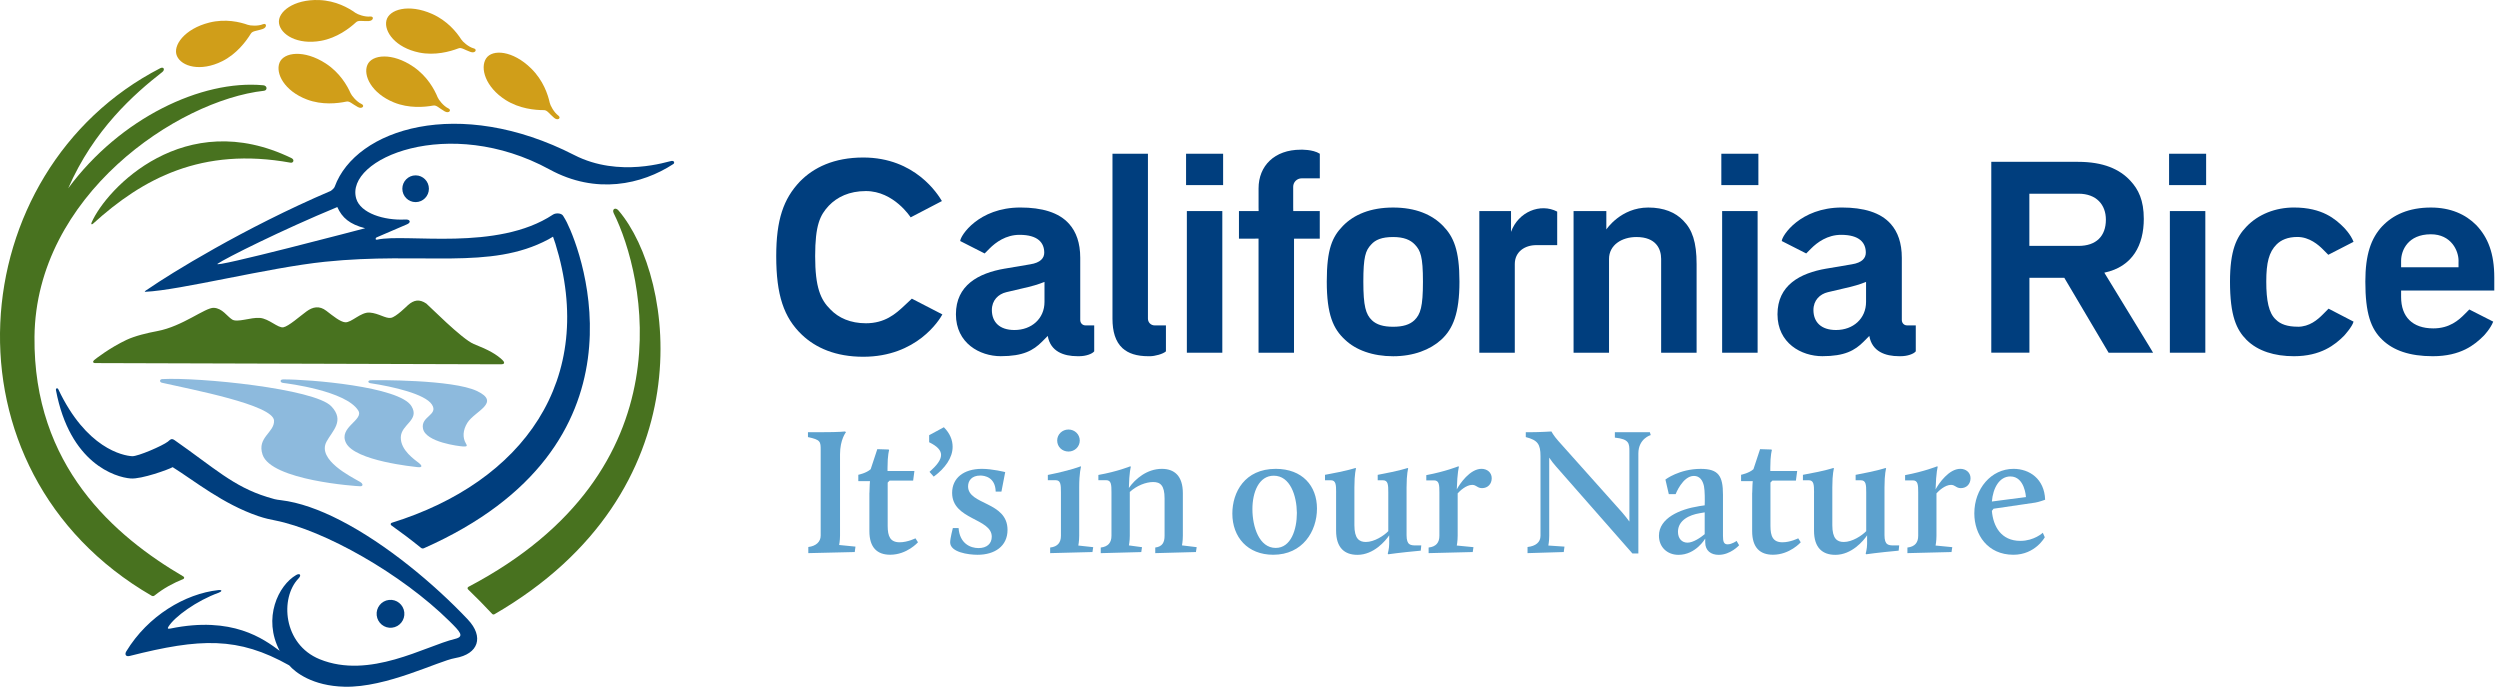 <svg width="206" height="57" viewBox="0 0 206 57" fill="none" xmlns="http://www.w3.org/2000/svg">
<g style="mix-blend-mode:luminosity">
<path d="M71.353 26.637C72.902 26.637 73.786 25.879 74.517 25.188L75.136 24.609L77.652 25.908C77.405 26.37 75.536 29.397 71.131 29.397C68.852 29.397 67.214 28.662 66.086 27.593C64.58 26.167 63.961 24.296 63.961 21.111C63.961 18.105 64.558 16.388 65.908 14.962C67.036 13.804 68.719 12.979 71.131 12.979C75.425 12.979 77.296 16.035 77.614 16.567L75.038 17.91C75.038 17.91 73.66 15.744 71.35 15.744C69.978 15.744 68.983 16.234 68.297 16.947C67.567 17.727 67.169 18.552 67.169 21.113C67.169 23.675 67.611 24.701 68.431 25.501C69.094 26.192 70.069 26.637 71.353 26.637Z" fill="#003E7E"/>
<path d="M82.793 22.135L84.896 21.779C85.737 21.645 86.046 21.267 86.046 20.82C86.046 19.996 85.515 19.35 84.01 19.35C82.882 19.35 82.04 19.973 81.532 20.485L81.135 20.885L79.121 19.861C79.121 19.439 80.628 17.099 84.076 17.099C85.846 17.099 87.263 17.499 88.104 18.458C88.679 19.104 89.012 20.018 89.012 21.243V26.366C89.012 26.634 89.212 26.811 89.432 26.811H90.163V28.95C89.985 29.174 89.454 29.35 88.946 29.35H88.768C87.662 29.35 86.555 28.972 86.335 27.68L85.871 28.148C85.14 28.883 84.299 29.35 82.462 29.35C80.737 29.35 78.768 28.282 78.768 25.897C78.768 23.512 80.604 22.51 82.795 22.133L82.793 22.135ZM86.068 23.228C86.068 23.228 85.466 23.478 84.74 23.648C84.014 23.818 82.924 24.075 82.924 24.075C82.26 24.231 81.73 24.743 81.73 25.546C81.73 26.525 82.349 27.193 83.588 27.193C85.005 27.193 86.066 26.256 86.066 24.877V23.228H86.068Z" fill="#003E7E"/>
<path d="M150.49 22.135L152.593 21.779C153.435 21.645 153.743 21.267 153.743 20.82C153.743 19.996 153.213 19.35 151.707 19.35C150.579 19.35 149.738 19.973 149.229 20.485L148.832 20.885L146.818 19.861C146.818 19.439 148.326 17.099 151.774 17.099C153.543 17.099 154.96 17.499 155.802 18.458C156.377 19.104 156.71 20.018 156.71 21.243V26.366C156.71 26.634 156.91 26.811 157.129 26.811H157.86V28.95C157.682 29.174 157.152 29.35 156.643 29.35H156.465C155.36 29.35 154.252 28.972 154.032 27.68L153.568 28.148C152.837 28.883 151.996 29.35 150.16 29.35C148.434 29.35 146.465 28.282 146.465 25.897C146.465 23.512 148.301 22.51 150.493 22.133L150.49 22.135ZM153.765 23.228C153.765 23.228 153.164 23.478 152.438 23.648C151.712 23.818 150.621 24.075 150.621 24.075C149.957 24.231 149.427 24.743 149.427 25.546C149.427 26.525 150.046 27.193 151.285 27.193C152.702 27.193 153.763 26.256 153.763 24.877V23.228H153.765Z" fill="#003E7E"/>
<path d="M92.487 28.684C91.912 28.15 91.668 27.325 91.668 26.256V12.666H94.59V26.256C94.59 26.569 94.834 26.813 95.143 26.813H96.073V28.952C95.829 29.176 95.143 29.352 94.768 29.352H94.634C93.662 29.352 92.976 29.129 92.487 28.684Z" fill="#003E7E"/>
<path d="M100.785 12.668V15.252H97.732V12.668H100.785ZM100.719 17.392V29.064H97.797V17.392H100.719Z" fill="#003E7E"/>
<path d="M108.751 14.694H107.268C106.848 14.694 106.559 15.027 106.559 15.384V17.056L106.564 17.394H106.957L108.749 17.392V19.665H106.957L106.628 19.669V20L106.626 29.066H103.704V19.658L103.373 19.665H102.09V17.392H103.711L103.706 17.058V15.521C103.706 13.672 105.012 12.335 107.181 12.335C107.181 12.335 108.163 12.293 108.753 12.668V14.696L108.751 14.694Z" fill="#003E7E"/>
<path d="M118.909 18.616C119.773 19.508 120.259 20.599 120.259 23.205C120.259 25.812 119.729 27.104 118.754 27.995C117.846 28.82 116.474 29.355 114.793 29.355C113.112 29.355 111.718 28.843 110.832 27.995C109.859 27.104 109.326 25.924 109.326 23.205C109.326 20.487 109.79 19.508 110.654 18.616C111.562 17.68 112.934 17.101 114.793 17.101C116.651 17.101 118.001 17.68 118.909 18.616ZM116.542 26.391C117.051 25.901 117.251 25.277 117.251 23.205C117.251 21.133 117.051 20.644 116.587 20.154C116.212 19.754 115.656 19.531 114.795 19.531C113.865 19.531 113.334 19.754 112.981 20.154C112.517 20.644 112.339 21.178 112.339 23.205C112.339 25.233 112.539 25.901 113.048 26.391C113.423 26.748 113.978 26.925 114.795 26.925C115.612 26.925 116.167 26.746 116.542 26.391Z" fill="#003E7E"/>
<path d="M124.819 21.757V29.064H121.896V17.392H124.508V19.106C125.105 17.45 126.93 16.714 128.313 17.436V20.199H126.588C125.658 20.199 124.819 20.733 124.819 21.759V21.757Z" fill="#003E7E"/>
<path d="M132.364 18.905C132.364 18.905 133.546 17.101 135.817 17.101C137.1 17.101 138.053 17.501 138.695 18.169C139.447 18.927 139.8 19.951 139.8 21.757V29.064H136.878V21.334C136.878 20.51 136.459 19.531 134.842 19.531C133.625 19.531 132.584 20.199 132.584 21.334V29.064H129.662V17.392H132.362V18.907L132.364 18.905Z" fill="#003E7E"/>
<path d="M144.891 12.668V15.252H141.838V12.668H144.891ZM144.827 17.392V29.064H141.904V17.392H144.827Z" fill="#003E7E"/>
<path d="M173.397 22.47L177.136 28.597C177.247 28.776 177.413 29.064 177.413 29.064H173.75L170.099 22.892H167.224V23.226V29.062H164.082V13.335H171.229C173.31 13.335 174.66 13.936 175.544 14.895C176.208 15.608 176.649 16.5 176.649 18.035C176.649 20.174 175.741 21.978 173.397 22.468V22.47ZM171.272 15.966H167.219V16.299V20.262H167.55H171.267C172.728 20.262 173.525 19.459 173.525 18.1C173.525 16.875 172.75 15.961 171.267 15.961L171.272 15.966Z" fill="#003E7E"/>
<path d="M181.785 12.668V15.252H178.732V12.668H181.785ZM181.719 17.392V29.064H178.797V17.392H181.719Z" fill="#003E7E"/>
<path d="M189.33 26.925C190.304 26.925 190.968 26.346 191.41 25.901L191.874 25.434L193.932 26.502C193.835 26.918 193.157 27.66 193.157 27.66C192.405 28.418 191.232 29.352 189.019 29.352C187.424 29.352 186.054 28.93 185.124 28.016C184.283 27.169 183.752 26.033 183.752 23.203C183.752 20.642 184.283 19.529 185.102 18.681C186.077 17.658 187.491 17.099 189.019 17.099C191.366 17.099 192.449 18.058 193.135 18.746C193.135 18.746 193.695 19.303 193.932 19.926L191.852 20.995L191.41 20.55C191.057 20.195 190.304 19.526 189.307 19.526C188.51 19.526 187.957 19.772 187.582 20.15C186.963 20.773 186.741 21.643 186.741 23.201C186.741 24.759 186.94 25.807 187.538 26.341C187.913 26.719 188.49 26.92 189.33 26.92V26.925Z" fill="#003E7E"/>
<path d="M196.301 18.639C197.187 17.702 198.492 17.101 200.306 17.101C201.923 17.101 203.162 17.658 204.046 18.549C205.02 19.575 205.529 20.89 205.529 22.872V23.941H197.851V24.274V24.475C197.851 26.102 198.781 27.059 200.506 27.059C201.856 27.059 202.609 26.368 203.095 25.879L203.471 25.501L205.44 26.502C205.216 27.09 204.665 27.66 204.665 27.66C203.912 28.418 202.762 29.352 200.46 29.352C198.535 29.352 197.207 28.863 196.321 28.016C195.348 27.101 194.904 25.809 194.904 23.203C194.904 20.975 195.368 19.638 196.299 18.637L196.301 18.639ZM202.582 22.025V21.69L202.585 21.489C202.585 20.642 201.965 19.305 200.306 19.305C198.404 19.305 197.851 20.642 197.851 21.489V22.023H198.162H202.585L202.582 22.025Z" fill="#003E7E"/>
<path d="M34.247 16.654C34.852 16.654 35.342 16.16 35.342 15.552C35.342 14.943 34.852 14.45 34.247 14.45C33.642 14.45 33.152 14.943 33.152 15.552C33.152 16.16 33.642 16.654 34.247 16.654Z" fill="#003E7E"/>
<path d="M29.657 39.701C28.96 39.297 26.093 37.893 26.908 36.387C27.39 35.497 28.431 34.665 27.297 33.476C25.914 32.026 16.406 31.073 13.368 31.237C13.135 31.25 13.129 31.489 13.342 31.538C15.74 32.086 22.53 33.36 22.581 34.659C22.621 35.649 21.157 36.033 21.635 37.462C22.345 39.587 29.366 40.066 29.688 40.068C29.91 40.07 29.961 39.878 29.657 39.701Z" fill="#8DBADD"/>
<path d="M33.025 36.033C33.05 34.954 34.615 34.627 33.902 33.463C32.916 31.847 25.456 31.252 23.338 31.263C23.033 31.263 23.071 31.523 23.318 31.552C23.739 31.603 28.485 32.204 29.515 33.818C30.023 34.614 27.863 35.195 28.511 36.494C29.257 37.989 34.169 38.461 34.4 38.492C34.662 38.528 34.899 38.465 34.542 38.172C34.182 37.88 33.003 37.113 33.025 36.033Z" fill="#8DBADD"/>
<path d="M39.294 32.216C37.294 31.266 30.968 31.313 30.539 31.333C30.295 31.346 30.284 31.543 30.537 31.579C32.382 31.856 35.031 32.466 35.591 33.336C36.152 34.205 34.642 34.299 34.856 35.323C35.087 36.44 37.802 36.767 38.169 36.791C38.535 36.813 38.493 36.711 38.384 36.53C38.108 36.062 38.137 35.443 38.508 34.844C39.119 33.863 41.326 33.179 39.292 32.213L39.294 32.216Z" fill="#8DBADD"/>
<path d="M41.391 29.654C40.9 29.203 40.336 28.86 39.037 28.344C38.082 27.964 35.258 25.101 35.129 25.014C34.55 24.62 34.099 24.721 33.622 25.137C33.522 25.224 32.642 26.116 32.212 26.192C31.781 26.268 31.208 25.812 30.466 25.756C29.725 25.7 28.957 26.603 28.439 26.556C28.035 26.52 27.453 26.044 26.889 25.61C26.31 25.163 25.77 25.286 25.258 25.66C24.718 26.051 23.783 26.891 23.346 26.97C22.908 27.048 22.162 26.256 21.414 26.196C20.668 26.136 19.562 26.599 19.131 26.33C18.703 26.062 18.328 25.4 17.619 25.365C16.911 25.329 15.05 26.893 12.959 27.282C12.173 27.428 11.136 27.671 10.419 28.009C9.06 28.65 7.863 29.576 7.75 29.679C7.623 29.793 7.654 29.918 7.847 29.918C8.096 29.918 40.487 30.014 41.306 30.018C41.5 30.018 41.675 29.922 41.389 29.656L41.391 29.654Z" fill="#48721F"/>
<path d="M32.301 51.722C32.93 51.653 33.383 51.086 33.314 50.453C33.245 49.82 32.681 49.364 32.053 49.434C31.424 49.503 30.971 50.071 31.04 50.703C31.109 51.336 31.673 51.792 32.301 51.722Z" fill="#003E7E"/>
<path d="M38.559 51.056C35.772 48.108 31.816 44.811 28.021 42.864C26.327 41.995 24.661 41.394 23.149 41.215C22.692 41.161 22.592 41.132 22.008 40.951C19.219 40.084 17.669 38.564 14.383 36.268C14.106 36.074 14.001 36.259 13.835 36.389C13.389 36.737 11.355 37.614 10.893 37.591C10.127 37.551 7.103 36.941 4.807 32.079C4.74 31.941 4.58 31.981 4.611 32.151C5.75 38.188 9.503 39.328 10.766 39.426C11.665 39.496 13.908 38.68 14.228 38.494C16.024 39.619 18.36 41.528 21.264 42.522C21.846 42.721 22.306 42.813 22.65 42.88C26.724 43.682 33.079 47.281 37.029 51.179C37.933 52.071 38.297 52.451 37.493 52.646C35.044 53.233 30.459 56.003 26.336 54.318C23.323 53.086 23.054 49.273 24.595 47.668C24.872 47.377 24.701 47.21 24.408 47.379C22.938 48.224 21.626 50.942 23.047 53.629C21.717 52.648 19.159 50.741 14.048 51.792C13.799 51.843 13.804 51.763 13.873 51.649C14.379 50.815 16.211 49.492 18.025 48.839C18.271 48.75 18.367 48.584 17.985 48.624C15.265 48.924 12.196 50.728 10.407 53.672C10.258 53.915 10.36 54.132 10.68 54.052C16.513 52.574 19.614 52.46 23.827 54.823C24.331 55.4 25.736 56.522 28.39 56.586C31.853 56.671 36.119 54.467 37.498 54.228C38.486 54.056 39.067 53.616 39.254 53.053C39.447 52.469 39.214 51.752 38.559 51.059V51.056Z" fill="#003E7E"/>
<path d="M46.01 9.526C45.642 9.262 45.34 8.674 45.297 8.468C45.149 7.785 44.76 6.615 43.765 5.639C42.26 4.159 40.57 4.027 40.055 4.814C39.54 5.601 39.989 7.179 41.672 8.245C42.802 8.96 44.087 9.076 44.811 9.074C45.091 9.068 45.231 9.349 45.659 9.711C45.979 9.982 46.268 9.711 46.006 9.526H46.01Z" fill="#D09E19"/>
<path d="M39.038 3.987C38.602 3.873 38.116 3.428 38.007 3.249C37.632 2.661 36.866 1.705 35.598 1.144C33.678 0.294 32.05 0.77 31.839 1.691C31.628 2.612 32.592 3.929 34.537 4.329C35.842 4.597 37.086 4.248 37.763 3.989C38.023 3.882 38.252 4.096 38.778 4.282C39.171 4.42 39.348 4.067 39.04 3.985L39.038 3.987Z" fill="#D09E19"/>
<path d="M30.517 1.36C30.071 1.416 29.458 1.184 29.291 1.061C28.73 0.656 27.673 0.053 26.289 0.004C24.195 -0.07 22.854 0.983 22.99 1.917C23.125 2.851 24.5 3.716 26.451 3.363C27.764 3.124 28.794 2.335 29.329 1.841C29.533 1.644 29.822 1.758 30.379 1.736C30.794 1.718 30.832 1.325 30.515 1.363L30.517 1.36Z" fill="#D09E19"/>
<path d="M21.674 1.993C21.258 2.17 20.608 2.118 20.415 2.044C19.766 1.812 18.585 1.524 17.242 1.861C15.208 2.373 14.2 3.759 14.582 4.619C14.963 5.48 16.518 5.932 18.301 5.049C19.497 4.454 20.277 3.408 20.661 2.784C20.803 2.538 21.114 2.567 21.642 2.391C22.038 2.259 21.967 1.868 21.674 1.995V1.993Z" fill="#D09E19"/>
<path d="M29.795 8.571C29.382 8.388 28.971 7.874 28.889 7.682C28.607 7.042 27.996 5.976 26.828 5.221C25.061 4.079 23.378 4.293 23.031 5.169C22.685 6.046 23.433 7.498 25.294 8.2C26.542 8.672 27.825 8.522 28.534 8.372C28.807 8.308 29 8.556 29.49 8.822C29.857 9.021 30.085 8.699 29.792 8.571H29.795Z" fill="#D09E19"/>
<path d="M36.943 8.931C36.536 8.739 36.137 8.211 36.061 8.017C35.797 7.371 35.213 6.287 34.067 5.502C32.331 4.313 30.643 4.481 30.273 5.348C29.902 6.215 30.615 7.688 32.455 8.439C33.692 8.945 34.978 8.828 35.69 8.699C35.69 8.699 35.69 8.699 35.693 8.699C35.968 8.643 36.154 8.895 36.639 9.175C37 9.385 37.236 9.07 36.947 8.931H36.943Z" fill="#D09E19"/>
<path d="M50.973 17.351C50.702 17.034 50.409 17.246 50.569 17.568C53.096 22.633 56.902 38.74 38.597 48.356C38.519 48.397 38.504 48.504 38.566 48.564C39.27 49.244 39.938 49.921 40.557 50.587C40.604 50.638 40.682 50.65 40.742 50.614C58.176 40.522 55.68 22.868 50.971 17.351H50.973Z" fill="#48721F"/>
<path d="M24.009 13.024C15.212 8.759 8.782 15.514 7.548 18.333C7.483 18.478 7.556 18.532 7.667 18.431C11.748 14.723 16.624 12.081 23.945 13.406C24.163 13.446 24.305 13.167 24.012 13.024H24.009Z" fill="#48721F"/>
<path d="M21.68 7.025C16.622 6.557 9.912 9.718 5.62 15.516C7.729 10.681 11.046 7.753 13.373 5.936C13.613 5.748 13.5 5.469 13.207 5.619C-3.151 14.037 -5.358 38.749 12.503 49.094C12.574 49.134 12.663 49.127 12.727 49.076C13.509 48.452 14.253 48.063 15.105 47.71C15.192 47.675 15.201 47.558 15.121 47.509C9.443 44.185 2.733 38.403 2.842 27.75C2.96 16.113 14.624 8.274 21.76 7.478C22.029 7.449 22.055 7.058 21.68 7.022V7.025Z" fill="#48721F"/>
<path d="M45.751 20.031C49.272 31.333 43.031 39.739 32.275 43.079C32.182 43.108 32.162 43.231 32.242 43.287C33.072 43.875 33.892 44.496 34.691 45.142C34.76 45.198 34.853 45.209 34.933 45.173C53.948 36.749 48.005 20.916 46.708 18.321C46.659 18.223 46.517 17.962 46.415 17.805C46.284 17.544 45.793 17.53 45.564 17.684C40.964 20.733 33.483 19.22 31.09 19.745C30.89 19.79 30.934 19.596 31.045 19.555C31.045 19.555 33.21 18.63 33.55 18.478C33.889 18.328 33.805 18.064 33.403 18.087C31.64 18.181 29.706 17.564 29.353 16.366C28.385 13.075 36.987 9.434 45.287 13.965C49.115 16.055 52.889 15.208 55.483 13.516C55.587 13.449 55.594 13.234 55.33 13.261C55.065 13.288 51.046 14.685 47.323 12.778C37.788 7.892 29.32 10.621 27.581 15.38C27.544 15.483 27.433 15.599 27.259 15.729C20.099 18.784 13.922 22.624 12.232 23.798C12.056 23.903 11.95 23.977 11.93 24.015C11.93 24.019 11.93 24.021 11.93 24.021C11.928 24.037 11.941 24.044 11.979 24.044C14.848 23.914 22.11 22.052 26.773 21.569C34.827 20.733 40.382 22.291 45.187 19.725C45.187 19.725 45.566 19.499 45.569 19.502L45.749 20.034L45.751 20.031ZM30.081 18.809C30.081 18.809 17.288 22.179 17.932 21.732C18.573 21.285 23.203 18.961 27.795 17.061C28.185 17.941 28.814 18.48 30.081 18.806V18.809Z" fill="#003E7E"/>
<path d="M66.605 45.073C67.24 44.999 67.624 44.641 67.624 44.136V37.102C67.624 36.389 67.624 36.239 66.576 36.016V35.613H67.684C69.249 35.613 69.634 35.553 69.634 35.553L69.707 35.613C69.707 35.613 69.218 36.208 69.218 37.442V44.134C69.218 44.565 69.145 44.907 69.145 44.907L70.491 45.041L70.431 45.488L66.605 45.578V45.073Z" fill="#5CA1CE"/>
<path d="M71.642 40.611C71.642 40.18 71.686 39.643 71.686 39.643H70.725V39.122C70.725 39.122 71.388 38.988 71.744 38.662L72.29 37.01L73.22 37.039L73.265 37.084C73.265 37.084 73.132 37.471 73.132 38.557V38.809H75.347L75.243 39.599H73.307L73.145 39.762V43.331C73.145 44.194 73.351 44.684 74.135 44.684C74.786 44.684 75.434 44.357 75.434 44.357L75.641 44.684C75.641 44.684 74.739 45.71 73.351 45.71C72.288 45.71 71.637 45.129 71.637 43.761V40.607L71.642 40.611Z" fill="#5CA1CE"/>
<path d="M76.562 35.859L77.775 35.204C78.281 35.714 78.496 36.266 78.496 36.818C78.496 37.719 77.875 38.59 76.938 39.275L76.591 38.881C77.184 38.358 77.544 37.907 77.544 37.486C77.544 37.108 77.242 36.773 76.562 36.44V35.859Z" fill="#5CA1CE"/>
<path d="M78.515 43.512H78.988C79.077 44.778 79.949 45.162 80.629 45.162C81.308 45.162 81.721 44.804 81.721 44.225C81.721 42.694 78.455 42.842 78.455 40.611C78.455 39.406 79.385 38.633 80.909 38.633C81.781 38.633 82.829 38.901 82.829 38.901L82.518 40.508H82.045C82.016 39.319 81.128 39.185 80.775 39.185C80.08 39.185 79.769 39.601 79.769 40.077C79.769 41.624 83.02 41.311 83.02 43.662C83.02 45.001 81.972 45.714 80.553 45.714C79.785 45.714 78.293 45.506 78.293 44.688C78.293 44.362 78.515 43.512 78.515 43.512Z" fill="#5CA1CE"/>
<path d="M86.535 45.117C87.17 45.044 87.421 44.686 87.421 44.15V40.564C87.421 39.938 87.405 39.567 86.977 39.567H86.342V39.136C88.322 38.734 89.046 38.423 89.046 38.423L89.075 38.468C89.075 38.468 88.926 38.959 88.926 40.164V44.15C88.926 44.597 88.853 44.952 88.853 44.952L90.079 45.086L90.019 45.488L86.533 45.578V45.117H86.535ZM87.112 36.299C87.112 35.794 87.525 35.392 88.043 35.392C88.56 35.392 88.973 35.794 88.973 36.299C88.973 36.805 88.56 37.207 88.043 37.207C87.525 37.207 87.112 36.82 87.112 36.299Z" fill="#5CA1CE"/>
<path d="M90.699 45.117C91.334 45.044 91.585 44.686 91.585 44.15V40.564C91.585 39.938 91.569 39.567 91.141 39.567H90.506V39.136C92.087 38.854 93.137 38.423 93.137 38.423L93.181 38.468C93.181 38.468 93.048 38.883 93.019 40.209C93.537 39.465 94.511 38.633 95.737 38.633C96.756 38.633 97.467 39.199 97.467 40.64V44.15C97.467 44.597 97.394 44.939 97.394 44.939L98.606 45.086L98.546 45.488L95.193 45.578V45.117C95.784 45.044 95.961 44.686 95.961 44.15V41.072C95.961 39.985 95.606 39.719 95.016 39.719C94.425 39.719 93.657 40.017 93.095 40.537V44.152C93.095 44.599 93.022 44.941 93.022 44.941L94.101 45.088L94.041 45.491L90.701 45.58V45.12L90.699 45.117Z" fill="#5CA1CE"/>
<path d="M105.12 38.633C107.307 38.633 108.519 40.03 108.519 41.905C108.519 43.781 107.338 45.712 104.913 45.712C102.799 45.712 101.545 44.255 101.545 42.321C101.545 40.566 102.564 38.633 105.12 38.633ZM105.12 45.149C106.376 45.149 106.863 43.631 106.863 42.263C106.847 40.85 106.317 39.198 104.958 39.198C103.732 39.198 103.199 40.553 103.199 41.95C103.199 43.423 103.761 45.149 105.12 45.149Z" fill="#5CA1CE"/>
<path d="M110.097 40.582C110.097 39.943 110.081 39.572 109.653 39.572H109.18V39.125C111.085 38.783 111.691 38.559 111.691 38.559L111.735 38.604C111.735 38.604 111.602 39.02 111.602 40.166V43.276C111.602 44.375 111.986 44.659 112.548 44.659C113.243 44.659 114.04 44.138 114.395 43.767V40.584C114.395 39.945 114.38 39.574 113.951 39.574H113.523V39.127C115.37 38.785 115.99 38.561 115.99 38.561L116.034 38.606C116.034 38.606 115.901 39.022 115.901 40.169V44.096C115.901 44.943 116.241 44.943 116.729 44.943H117.113L117.069 45.374C115.295 45.538 114.395 45.672 114.395 45.672L114.351 45.627C114.351 45.627 114.469 45.196 114.469 44.825V44.111C114.173 44.559 113.199 45.719 111.853 45.719C110.805 45.719 110.094 45.153 110.094 43.725V40.587L110.097 40.582Z" fill="#5CA1CE"/>
<path d="M117.721 45.117C118.356 45.044 118.606 44.686 118.606 44.15V40.58C118.606 39.956 118.591 39.583 118.162 39.583H117.527V39.151C119.108 38.854 120.172 38.423 120.172 38.423L120.216 38.468C120.216 38.468 120.083 38.883 120.039 40.327C120.289 39.851 121.131 38.631 122.077 38.631C122.534 38.631 122.918 38.928 122.918 39.404C122.918 39.88 122.594 40.222 122.121 40.222C121.722 40.222 121.664 39.954 121.309 39.954C120.82 39.954 120.29 40.446 120.112 40.654V44.15C120.112 44.597 120.039 44.952 120.039 44.952L121.413 45.086L121.353 45.488L117.718 45.578V45.117H117.721Z" fill="#5CA1CE"/>
<path d="M125.873 45.073C126.537 44.999 126.937 44.686 126.937 44.15V37.591C126.937 36.594 126.702 36.268 125.725 36.016V35.613H126.166C126.89 35.613 127.836 35.553 127.836 35.553C127.836 35.553 128.014 35.895 128.398 36.326L133.671 42.232C133.865 42.455 134.084 42.737 134.262 42.976V37.191C134.262 36.536 134.246 36.181 133.065 36.06V35.613H135.947L136.021 35.85C136.021 35.85 135.001 36.132 135.001 37.368V45.607H134.513L128.218 38.438C128.025 38.231 127.818 37.947 127.656 37.71V44.15C127.656 44.596 127.583 44.952 127.583 44.952L128.913 45.041L128.853 45.488L125.869 45.578V45.073H125.873Z" fill="#5CA1CE"/>
<path d="M139.966 41.713L140.467 41.639C140.483 41.237 140.483 40.45 140.408 40.063C140.303 39.572 140.052 39.216 139.579 39.216C138.649 39.216 138.072 40.718 138.072 40.718H137.51L137.23 39.514C137.23 39.514 138.367 38.635 140.141 38.635C141.604 38.635 141.973 39.214 141.973 40.763V44.154C141.973 44.614 142.033 44.854 142.357 44.854C142.712 44.854 143.096 44.572 143.096 44.572L143.303 44.93C143.303 44.93 142.595 45.719 141.618 45.719C140.983 45.719 140.51 45.377 140.51 44.693V44.38C140.51 44.38 139.741 45.719 138.307 45.719C137.377 45.719 136.697 45.079 136.697 44.143C136.697 42.685 138.44 41.957 139.961 41.718L139.966 41.713ZM140.467 44.018V42.218L140.039 42.292C139.226 42.426 138.265 42.858 138.265 43.823C138.265 44.36 138.576 44.715 139.049 44.715C139.522 44.715 140.128 44.299 140.467 44.015V44.018Z" fill="#5CA1CE"/>
<path d="M144.382 40.611C144.382 40.18 144.426 39.643 144.426 39.643H143.465V39.122C143.465 39.122 144.129 38.988 144.484 38.662L145.03 37.01L145.961 37.039L146.005 37.084C146.005 37.084 145.872 37.471 145.872 38.557V38.809H148.088L147.983 39.599H146.047L145.885 39.762V43.331C145.885 44.194 146.092 44.684 146.875 44.684C147.526 44.684 148.174 44.357 148.174 44.357L148.381 44.684C148.381 44.684 147.479 45.71 146.092 45.71C145.028 45.71 144.377 45.129 144.377 43.761V40.607L144.382 40.611Z" fill="#5CA1CE"/>
<path d="M149.478 40.582C149.478 39.943 149.462 39.572 149.033 39.572H148.561V39.125C150.466 38.783 151.072 38.559 151.072 38.559L151.116 38.604C151.116 38.604 150.983 39.02 150.983 40.166V43.276C150.983 44.375 151.367 44.659 151.929 44.659C152.624 44.659 153.421 44.138 153.776 43.767V40.584C153.776 39.945 153.761 39.574 153.332 39.574H152.904V39.127C154.751 38.785 155.37 38.561 155.37 38.561L155.415 38.606C155.415 38.606 155.282 39.022 155.282 40.169V44.096C155.282 44.943 155.621 44.943 156.11 44.943H156.494L156.45 45.374C154.678 45.538 153.776 45.672 153.776 45.672L153.732 45.627C153.732 45.627 153.849 45.196 153.849 44.825V44.111C153.554 44.559 152.579 45.719 151.234 45.719C150.186 45.719 149.475 45.153 149.475 43.725V40.587L149.478 40.582Z" fill="#5CA1CE"/>
<path d="M157.174 45.117C157.809 45.044 158.06 44.686 158.06 44.15V40.58C158.06 39.956 158.044 39.583 157.615 39.583H156.98V39.151C158.561 38.854 159.625 38.423 159.625 38.423L159.669 38.468C159.669 38.468 159.536 38.883 159.492 40.327C159.743 39.851 160.584 38.631 161.53 38.631C161.987 38.631 162.372 38.928 162.372 39.404C162.372 39.88 162.047 40.222 161.574 40.222C161.175 40.222 161.117 39.954 160.762 39.954C160.273 39.954 159.743 40.446 159.565 40.654V44.15C159.565 44.597 159.492 44.952 159.492 44.952L160.866 45.086L160.806 45.488L157.171 45.578V45.117H157.174Z" fill="#5CA1CE"/>
<path d="M165.919 38.633C167.218 38.633 168.461 39.451 168.519 41.177C168.519 41.177 168.001 41.369 167.706 41.414L164.265 41.919L164.131 42.097C164.236 43.363 164.884 44.568 166.48 44.568C167.617 44.568 168.328 43.899 168.328 43.899L168.49 44.27C168.49 44.27 167.706 45.712 165.905 45.712C163.778 45.712 162.684 44.06 162.684 42.305C162.684 40.267 164.071 38.633 165.919 38.633ZM164.131 41.326L166.938 40.955C166.938 40.955 166.849 39.259 165.652 39.259C164.751 39.259 164.22 40.211 164.131 41.326Z" fill="#5CA1CE"/>
</g>
</svg>
